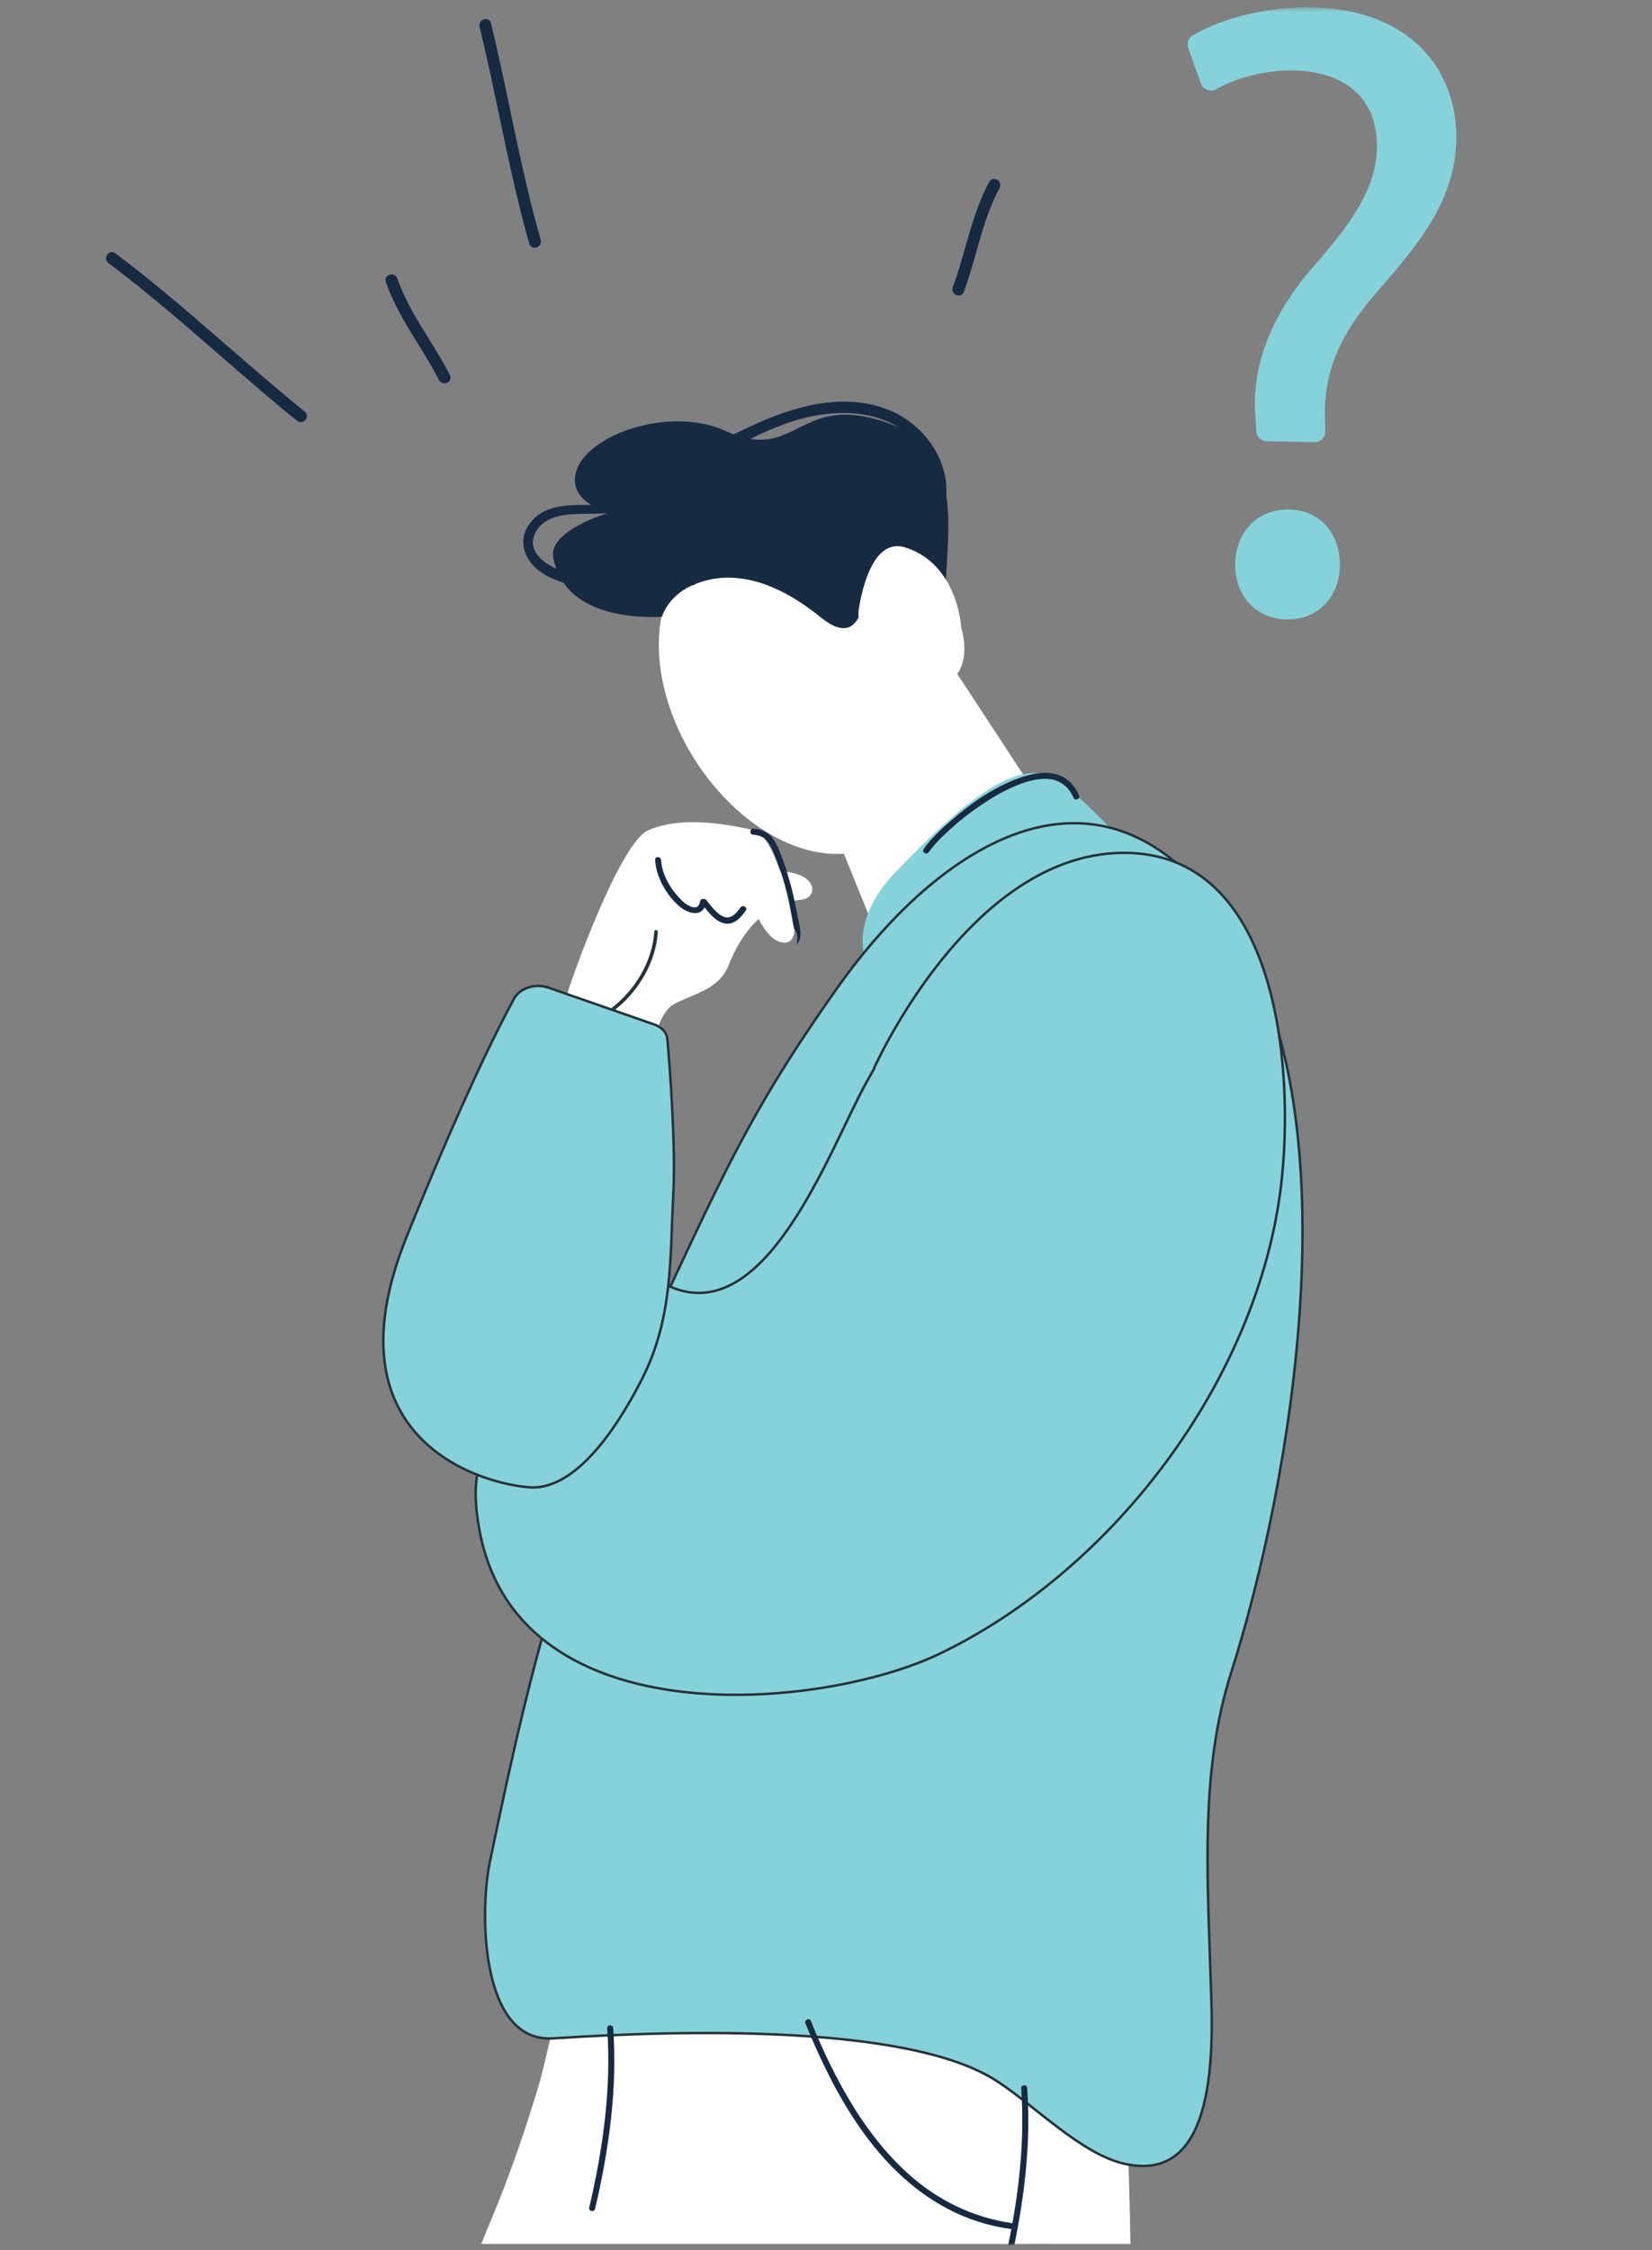 <svg width="335" height="456" viewBox="0 0 335 456" fill="none" xmlns="http://www.w3.org/2000/svg">
<rect x="0" y="0" width="335" height="456" fill="#808080" stroke="none"/>
<g clip-path="url(#clip0_1_1308)">
<mask id="mask0_1_1308" style="mask-type:luminance" maskUnits="userSpaceOnUse" x="0" y="1" width="335" height="455">
<path d="M334.414 1.484H0.678V455.005H334.414V1.484Z" fill="white"/>
</mask>
<g mask="url(#mask0_1_1308)">
<path d="M260.785 125.534C267.383 125.658 271.579 120.922 271.704 114.684C271.829 108.085 267.64 103.37 261.394 103.252C255.149 103.135 250.6 107.684 250.475 114.282C250.357 120.521 254.546 125.416 260.792 125.541L260.785 125.534Z" fill="#86D2DA"/>
<path d="M266.02 1.491C257.316 1.325 247.955 3.561 241.869 7.176C240.983 7.702 240.602 8.782 240.948 9.751L243.524 16.918C243.974 18.164 245.435 18.725 246.591 18.074C251.057 15.602 257.081 14.155 262.558 14.266C273.795 14.661 279.39 20.83 279.217 29.921C279.065 37.946 274.467 44.815 266.262 54.106C257.136 64.631 253.723 75.093 254.609 84.738L254.761 87.39C254.824 88.512 255.745 89.398 256.873 89.426L266.553 89.612C267.779 89.633 268.776 88.636 268.748 87.418L268.699 85.022C268.339 75.917 271.344 68.127 279.369 59.009C288.128 49.01 295.08 40.404 295.308 28.28C295.571 14.723 286.536 1.886 266.013 1.498L266.02 1.491Z" fill="#86D2DA"/>
<path d="M202.824 37.738C202.796 37.869 202.755 37.994 202.692 38.112C200.497 42.148 199.223 46.656 197.991 51.011C197.229 53.704 196.44 56.495 195.436 59.167C195.221 59.742 194.667 60.026 194.079 59.867C193.518 59.708 193.013 59.126 193.144 58.42C193.158 58.344 193.179 58.274 193.206 58.198C194.19 55.567 194.979 52.811 195.741 50.139C197.008 45.687 198.323 41.075 200.608 36.872C200.885 36.36 201.439 36.138 201.986 36.332C202.575 36.54 202.942 37.142 202.831 37.738H202.824Z" fill="#162A42"/>
<path d="M60.979 85.541C60.702 85.541 60.432 85.444 60.203 85.264C57.62 83.173 54.865 80.867 51.777 78.222C49.478 76.256 47.158 74.234 44.915 72.289C37.548 65.891 29.925 59.272 21.997 53.317C21.567 52.991 21.401 52.458 21.567 51.953C21.74 51.44 22.197 51.094 22.696 51.094C22.945 51.094 23.188 51.177 23.402 51.337C26.269 53.49 29.198 55.803 32.126 58.205C36.939 62.152 41.709 66.299 46.328 70.301C51.354 74.663 56.561 79.178 61.809 83.443C62.197 83.762 62.343 84.239 62.176 84.696C61.996 85.195 61.505 85.548 60.972 85.548L60.979 85.541Z" fill="#162A42"/>
<path d="M90.128 77.682C89.65 77.682 89.228 77.426 89.013 77.004C87.733 74.504 86.23 72.067 84.769 69.706C82.332 65.766 79.811 61.688 78.247 57.166C78.122 56.806 78.171 56.426 78.378 56.135C78.6 55.816 78.987 55.629 79.396 55.629C79.936 55.629 80.4 55.955 80.573 56.46C82.076 60.802 84.547 64.783 86.929 68.626C88.404 71.007 89.934 73.472 91.236 76.013C91.423 76.38 91.416 76.775 91.215 77.107C90.994 77.461 90.585 77.682 90.135 77.682H90.128Z" fill="#162A42"/>
<path d="M108.423 50.194C107.897 50.194 107.46 49.862 107.315 49.343C104.878 40.736 103.008 31.86 101.201 23.274C99.969 17.409 98.688 11.337 97.241 5.424C97.151 5.043 97.227 4.669 97.469 4.364C97.718 4.053 98.099 3.859 98.494 3.859C99.02 3.859 99.449 4.198 99.574 4.731C100.952 10.444 102.184 16.294 103.375 21.944C105.231 30.745 107.149 39.843 109.648 48.629C109.752 49.003 109.683 49.384 109.461 49.689C109.226 50 108.831 50.194 108.437 50.194H108.423Z" fill="#162A42"/>
<path d="M152.708 168.199C145.708 166.683 137.842 165.575 131.507 168.234C125.794 170.63 115.831 198.236 114.467 203.193C114.321 203.74 114.162 204.073 114.01 204.259C118.046 206.032 122.166 207.673 126.189 209.487C131.375 200.493 139.719 186.036 139.719 186.029C139.719 186.029 157.659 182.214 157.665 182.207C160.103 179.375 156.114 168.926 152.701 168.186L152.708 168.199Z" fill="white"/>
<path d="M131.742 163.54L131.7 163.588C131.7 163.588 131.714 163.567 131.742 163.54Z" fill="#F8B892"/>
<path d="M131.819 215.663C131.819 215.663 132.629 205.755 136.686 203.505C140.335 201.476 145.791 200.652 147.765 195.612C149.738 190.571 153.927 183.218 162.582 182.331C165.594 182.02 165.954 177.81 160.193 176.785C156.752 176.176 147.294 178.544 147.294 178.544C147.294 178.544 143.943 173.046 139.726 175.532C135.509 178.018 133.591 189.726 133.03 192.863C132.476 195.999 117.666 208.594 117.666 208.594L131.819 215.67V215.663Z" fill="white"/>
<path d="M166.944 162.722L183.347 203.138L218.632 173.953L187.972 127.216L166.944 162.722Z" fill="white"/>
<path d="M176.637 124.122C188.339 138.482 190.928 157.876 182.287 167.597C175.903 174.777 165.171 174.701 155.145 168.449C151.365 166.088 147.681 162.847 144.378 158.79C132.296 143.966 130.06 124.191 139.234 114.767C148.249 105.51 164.929 109.761 176.637 124.122Z" fill="white"/>
<path d="M213.999 454.818H229.232C228.989 438.858 228.165 419.872 228.165 419.872L227.521 407.291C222.758 403.615 218.077 400.049 212.926 396.137C208.294 392.592 203.461 390.369 198.42 388.375C195.803 387.267 193.386 386.381 190.561 385.938C184.717 384.83 179.282 383.944 173.639 383.279C151.503 380.946 129.734 389.552 113.608 405.997C111.683 411.66 110.735 417.705 109.004 423.445C106.283 432.439 103.194 441.309 99.587 449.915C98.909 451.536 98.237 453.17 97.579 454.818H208.778C210.516 454.776 212.254 454.776 213.992 454.818H213.999Z" fill="white"/>
<path d="M192.217 124.142C190.859 118.846 193.2 109.083 191.905 100.511C192.376 92.825 187.107 85.832 180.183 83.062C170.981 79.386 160.802 82.377 152.224 86.386C151.074 86.919 149.932 87.473 148.782 88.027C148.263 87.833 147.73 87.611 147.169 87.355C136.084 82.273 119.57 87.847 116.953 95.2C115.7 98.724 117.749 101.002 119.875 102.339C115.436 102.311 110.119 102.152 107.259 106.327C104.774 109.955 106.622 113.95 109.932 116.117C111.275 116.997 112.764 117.613 114.28 118.112C119.847 126.24 134.242 124.987 134.242 124.987C134.242 124.987 135.371 120.916 140.21 118.7C140.391 118.645 140.564 118.589 140.744 118.534C140.875 118.485 140.979 118.423 141.062 118.333C146.698 116.09 155.208 116.021 166.439 125.112C176.43 133.206 174.803 116.201 177.302 117.675C179.802 119.143 191.261 137.866 191.261 137.866C191.261 137.866 195.228 135.906 192.21 124.129L192.217 124.142ZM112.196 113.106C112.355 113.874 112.563 114.594 112.812 115.266C110.022 113.985 106.809 111.465 108.533 108.037C110.576 103.966 115.831 104.194 119.619 104.118C120.782 104.097 121.938 104.063 123.101 104.028C121.093 104.665 111.151 108.079 112.196 113.106ZM152.154 88.955C155.381 87.376 158.663 85.936 162.146 84.973C168.813 83.132 176.354 82.965 182.281 86.635C181.713 86.365 181.117 86.116 180.48 85.88C164.126 79.891 162.125 90.575 152.154 88.955Z" fill="#162A42"/>
<path d="M194.924 127.203C197.223 135.588 192.875 139.036 188.727 140.455C185.48 141.563 181.921 140.171 180.259 137.153L174.845 127.348C174.18 126.15 173.944 124.766 174.159 123.408C174.886 118.866 177.226 108.958 183.576 110.952C194.301 114.331 194.924 127.203 194.924 127.203Z" fill="white"/>
<path d="M175.488 194.434C175.488 194.434 172.199 186.52 181.574 176.799C191.088 166.932 203.648 154.435 212.185 157.003C216.388 158.271 225.978 168.76 225.978 168.76L175.488 194.441V194.434Z" fill="#86D2DA"/>
<path d="M209.195 168.001C216.378 166.086 223.654 166.416 230.716 169.791C237.786 173.169 244.683 179.62 251.061 190.016C262.537 208.728 265.347 236.088 263.688 263.775C262.029 291.443 255.916 319.343 249.64 339.057C243.487 358.378 244.825 379.229 245.427 399.053C245.604 404.907 246.356 415.992 244.461 425.043C243.513 429.569 241.918 433.506 239.327 436.023C236.769 438.509 233.179 439.672 228.067 438.536C223.61 437.544 218.992 434.538 214.474 431.119C210.277 427.944 206.146 424.393 202.435 421.956L201.698 421.483L201.272 421.223C196.818 418.552 190.803 416.61 183.9 415.218C176.768 413.779 168.653 412.921 160.266 412.463C143.584 411.552 125.785 412.227 112.417 413.1L112.41 413.093L112.186 413.107C108.499 413.349 105.753 411.915 103.705 409.46C101.639 406.983 100.276 403.454 99.445 399.531C97.784 391.687 98.287 382.471 99.296 377.571C103.56 356.899 107.718 338.377 113.284 320.454C119.247 301.251 128.42 276.762 136.994 258.493C148.366 234.255 154.292 222.093 169.811 200.187C180.771 184.715 194.795 171.841 209.195 168.001Z" fill="#86D2DA" stroke="#263238" stroke-width="0.5" stroke-linecap="round" stroke-linejoin="round"/>
<path d="M227.46 172.847C235.425 172.734 241.573 175.412 246.291 179.841C251.021 184.281 254.339 190.505 256.577 197.513C261.056 211.535 261.172 228.556 259.782 240.227C255.109 279.437 225.9 318.228 190.429 335.212C178.634 340.862 157.276 345.205 137.879 342.813C118.791 340.46 101.771 331.62 97.456 311.269L97.261 310.291C96.564 306.593 96.1 302.271 96.83 298.559C97.532 294.987 99.323 292.03 103.062 290.684L103.431 290.559C112.687 287.586 119.065 278.897 123.799 271.518C126.189 267.792 128.142 264.429 129.87 262.178C130.734 261.052 131.501 260.261 132.19 259.847C132.529 259.644 132.829 259.543 133.098 259.525C133.35 259.509 133.601 259.563 133.864 259.711L133.92 259.744C139.148 262.809 143.978 262.593 148.358 260.312C152.701 258.052 156.577 253.778 160.012 248.776C163.452 243.766 166.486 237.974 169.123 232.619C171.77 227.245 174.004 222.341 175.874 219.039L176.899 217.232L177.322 216.486H177.235C177.377 216.183 177.565 215.785 177.799 215.306C178.386 214.103 179.26 212.383 180.408 210.317C182.705 206.184 186.095 200.67 190.468 195.146C199.233 184.072 211.856 173.068 227.46 172.847Z" fill="#86D2DA" stroke="#263238" stroke-width="0.5" stroke-linecap="round" stroke-linejoin="round"/>
<path d="M133.034 188.734C133.084 188.739 133.117 188.758 133.131 188.771C133.136 188.777 133.139 188.783 133.142 188.789C133.144 188.795 133.149 188.812 133.147 188.844C132.79 194.681 129.512 200.382 124.95 204.137L124.264 204.702L125.104 204.995L132.679 207.633C134.16 208.148 135.1 209.176 135.312 210.324L135.336 210.597C135.856 216.633 137.071 232.496 136.526 242.314C135.844 254.741 136.525 267.009 130.224 279.407C128.542 282.719 125.429 288.447 121.408 293.244C117.362 298.071 112.524 301.803 107.399 301.431C102.084 301.045 91.743 298.455 84.794 290.939C77.893 283.476 74.224 271.029 82.45 250.665C93.683 222.857 100.847 208.604 104.283 202.325C104.838 201.316 105.889 200.538 107.16 200.129C108.35 199.746 109.695 199.7 110.928 200.069L111.173 200.148L123.747 204.524L124.001 204.612L124.215 204.449C129.022 200.78 132.549 194.892 132.934 188.803C132.936 188.771 132.942 188.756 132.943 188.754C132.944 188.752 132.945 188.751 132.947 188.75C132.955 188.745 132.984 188.73 133.034 188.734Z" fill="#86D2DA" stroke="#263238" stroke-width="0.5" stroke-linecap="round" stroke-linejoin="round"/>
<path d="M205.4 450.58C197.334 449.479 190.043 445.879 184.033 440.43C178.3 435.23 173.834 428.756 170.185 421.97C168.025 417.954 166.114 413.793 164.424 409.556C164.133 408.836 163.039 409.376 163.337 410.103C169.264 424.629 177.656 439.931 192.03 447.582C196.094 449.742 200.533 451.169 205.096 451.757C205.864 451.854 206.183 450.684 205.407 450.58H205.4Z" fill="#162A42"/>
<path d="M204.444 455.005C204.867 454.977 205.282 454.956 205.705 454.936C207.851 444.522 209.07 433.727 208.287 423.161C208.232 422.379 207.013 422.469 207.075 423.251C207.851 433.811 206.612 444.605 204.444 455.005Z" fill="#162A42"/>
<path d="M124.334 411.003C124.279 410.22 123.06 410.31 123.122 411.093C124.016 423.203 122.25 435.624 119.487 447.395C119.307 448.157 120.498 448.413 120.678 447.651C123.469 435.763 125.241 423.224 124.341 411.003H124.334Z" fill="#162A42"/>
<path d="M157.146 173.877L139.123 171.274C139.428 171.752 134.664 175.089 134.664 175.089C134.664 175.089 136.083 183.599 138.922 182.996C140.266 182.705 141.159 180.559 141.72 178.378C142.973 181.646 144.621 184.838 146.843 185.26C151.136 186.07 150.285 175.906 150.285 175.906C150.285 175.906 153.497 191.035 159.071 191.035C164.645 191.035 157.146 173.877 157.146 173.877Z" fill="white"/>
<path d="M150.16 183.903C149.197 185.337 147.916 186.604 146.22 185.53C145.015 184.769 144.108 183.516 143.249 182.415C143.076 182.193 142.848 182.158 142.647 182.214C142.363 182.158 142.059 182.276 141.989 182.643C141.795 183.626 141.345 184.132 140.321 183.813C139.476 183.55 138.735 182.975 138.119 182.359C136.049 180.296 134.234 177.319 134.061 174.327C134.02 173.552 132.808 173.469 132.85 174.251C133.03 177.699 135.093 181.341 137.676 183.612C139.261 185.004 141.872 185.884 142.876 183.896C143.928 185.233 145.174 186.728 146.822 187.123C148.789 187.594 150.229 186.001 151.233 184.54C151.676 183.896 150.624 183.266 150.187 183.917L150.16 183.903Z" fill="#162A42"/>
<path d="M161.799 185.946C161.398 183.875 160.975 181.826 160.463 179.797C160.02 178.177 159.334 175.871 159.03 175.033C158.42 173.344 157.804 171.516 156.786 170.02C155.817 168.601 154.397 168.082 152.736 167.95C152.057 167.895 151.953 169.086 152.632 169.148C153.947 169.28 155.034 169.598 155.803 170.734C156.599 171.911 157.098 173.344 157.603 174.659C158.78 177.727 159.646 180.933 160.255 184.159C160.47 185.281 160.671 186.409 160.885 187.531C160.92 187.718 160.968 187.94 161.01 188.168C161.73 189.034 161.848 190.28 161.495 191.36C162.969 190.252 162.083 187.413 161.792 185.939L161.799 185.946Z" fill="#162A42"/>
<path d="M218.806 161.2C217.926 159.157 216.375 157.516 214.187 156.921C211.909 156.297 209.465 156.761 207.27 157.481C201.87 159.254 196.933 162.744 192.682 166.455C190.736 168.151 188.804 169.951 187.309 172.063C186.858 172.707 187.89 173.358 188.333 172.714C189.531 170.99 191.103 169.508 192.647 168.103C194.641 166.282 196.794 164.606 199.038 163.097C201.288 161.58 203.649 160.203 206.176 159.178C208.24 158.34 210.518 157.668 212.768 157.89C215.108 158.118 216.791 159.572 217.698 161.691C218.009 162.411 219.124 161.92 218.813 161.2H218.806Z" fill="#162A42"/>
</g>
</g>
<defs>
<clipPath id="clip0_1_1308">
<rect width="334" height="455" fill="white" transform="translate(0.5 0.5)"/>
</clipPath>
</defs>
</svg>
